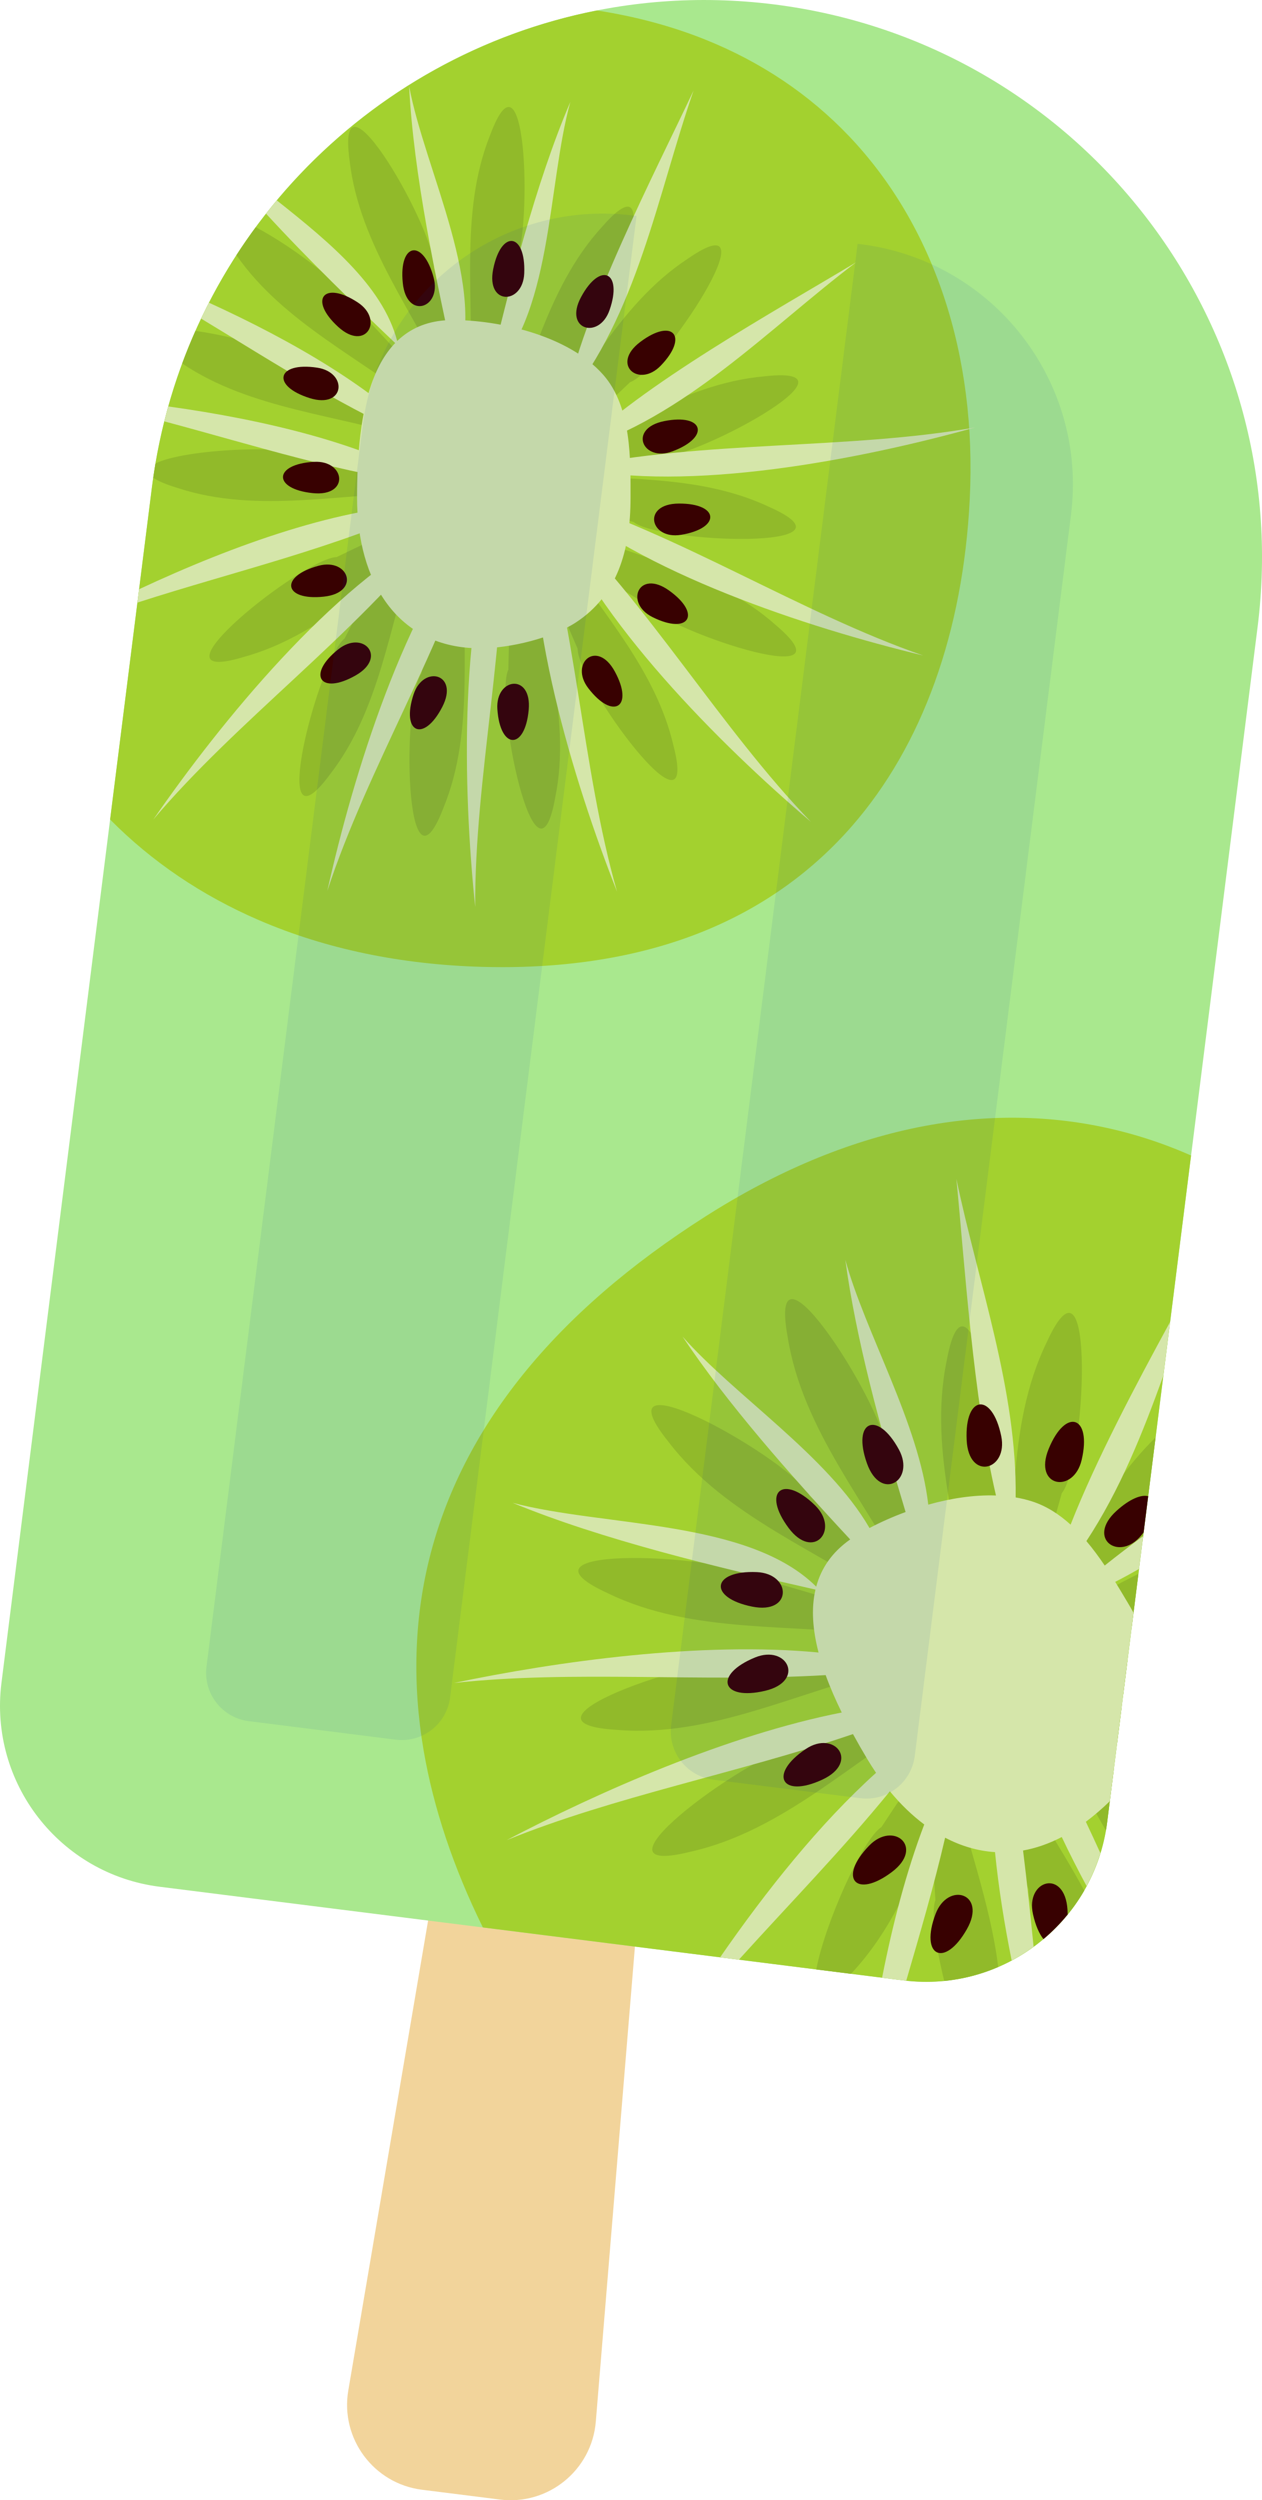   <svg version="1.1" xmlns="http://www.w3.org/2000/svg" xmlns:xlink="http://www.w3.org/1999/xlink" x="0px" y="0px" viewBox="0 0 555.1 1099.42" style="enable-background:new 0 0 555.1 1099.42;" xml:space="preserve">
   <g>
    <path style="fill:#F2D49B;" d="M295.03,664.86l-32.96,400.01c-1.76,21.35-20.96,36.93-42.21,34.25l-34.26-4.31
		c-21.25-2.68-35.99-22.53-32.4-43.64l67.22-395.7c3.38-19.87,21.81-33.56,41.81-31.04h0C282.22,626.94,296.69,644.77,295.03,664.86
		z">
    </path>
    <path style="fill:#A9E88E;" d="M397.36,870.84L70.23,829.66c-43.97-5.54-75.13-45.67-69.59-89.64l66.16-525.51
		C83.7,80.21,206.28-14.96,340.59,1.95l0,0c134.3,16.91,229.47,139.49,212.57,273.79L487,801.25
		C481.46,845.22,441.33,876.38,397.36,870.84z">
    </path>
    <g>
     <path style="fill:#A3D12F;" d="M310.11,17.37c-14.74-5.9-30.64-10.16-47.55-12.77C161.69,24.47,80.34,106.93,66.79,214.51
			L48.43,360.36c18.36,18.55,40.35,33.43,65.49,44.27c29.3,12.64,62.37,19.54,98.31,20.53c2.93,0.08,5.87,0.12,8.74,0.12
			c34.17,0,64.91-5.7,91.36-16.95c24.36-10.36,45.37-25.53,62.42-45.09c30.97-35.51,48.88-85.22,51.8-143.75
			c3.17-63.6-15.67-120.27-53.05-159.57C355.97,41.5,334.65,27.19,310.11,17.37z">
     </path>
     <g>
      <path style="fill:#91BA2A;" d="M187.96,180.72c3.75,2.67,9.92,7,13.67,9.69c0.01-0.02,0.02-0.04,0.03-0.06
				c0.03,0.06,0.05,0.09,0.08,0.14c0.03,0.02,0.07,0.05,0.1,0.07c-0.02,0.02-0.02,0.02-0.04,0.04c1.1,1.7,3.1-2.18,2.14-1.43
				c-14.53-18.61-30.87-36.67-47.2-53.73c-2.61-7.57-27.33-26.68-44.25-35.53c-2.95,4.01-5.8,8.1-8.51,12.29
				C124.82,142.2,160.02,158.09,187.96,180.72z M203.17,188.6c0.12,0,0.24,0.05,0.35,0.18C203.53,188.82,203.3,188.68,203.17,188.6z
				 M203.1,188.61c-0.14,0.17-1.34,1.59-1.43,1.7C201.92,189.7,202.55,188.69,203.1,188.61z">
      </path>
      <path style="fill:#91BA2A;" d="M206.49,186.67C206.49,186.67,206.49,186.68,206.49,186.67c0.01,0.01,0.02,0,0.03,0
				C206.51,186.67,206.49,186.67,206.49,186.67z">
      </path>
      <path style="fill:#91BA2A;" d="M209.01,187.04c-0.03,0.1-0.06,0.2-0.09,0.3C209.09,187.18,209.14,187.06,209.01,187.04z">
      </path>
      <path style="fill:#91BA2A;" d="M208.37,186.16c0,0-0.03,0.01-0.04,0.02c0.02,0.01,0.05,0.01,0.07,0.02
				C208.39,186.19,208.38,186.17,208.37,186.16z">
      </path>
      <path style="fill:#91BA2A;" d="M205.76,215.71c0.11,0.35,0.23,0.46,0.25,0.04c-0.04-0.01-0.08-0.03-0.12-0.05
				C205.85,215.7,205.8,215.71,205.76,215.71z">
      </path>
      <path style="fill:#91BA2A;" d="M189.03,216.65c4.59-0.25,12.12-0.7,16.73-0.94c-0.01-0.02-0.01-0.04-0.02-0.07
				c0.05,0.03,0.1,0.04,0.15,0.06c0.04,0,0.09,0,0.13-0.01c0,0.02,0,0.03,0,0.05c1.92,0.64,1.07-3.64,0.78-2.45
				c-22.96-5.5-46.99-9.45-70.39-12.62c-8.47-5.39-55.44-3.3-68.01,3.13c-0.35,2.08-0.68,4.17-0.98,6.26
				c1.97,1.4,5.38,2.9,10.58,4.48C113.74,226.36,152.16,216.35,189.03,216.65z M206.22,213.26c0.04,0.02-0.23,0.05-0.39,0.08
				C205.93,213.26,206.06,213.23,206.22,213.26z M205.79,213.39c-0.01,0.22-0.05,2.08-0.06,2.22
				C205.55,214.97,205.41,213.79,205.79,213.39z">
      </path>
      <path style="fill:#91BA2A;" d="M336.36,165.47c-37.51,3.26-68.86,27.64-102.84,41.92c-0.19,0.09-0.39,0.19-0.59,0.29
				c15.25-12.53,30.08-26.07,44.21-39.62c13.66-4.73,64.89-81.58,25.49-54.36c-31.49,20.63-47.56,56.95-70.74,85.61
				c-1.5,2.11-3.53,5-5.5,7.79c-1.61-0.11-3.41-0.23-5.25-0.35c11.44-15.58,22.26-31.98,32.42-48.23
				c12.09-7.93,42.95-94.98,11.41-58.94c-25.49,27.71-32.18,66.86-47.64,100.32c-0.7,1.8-1.57,4.08-2.48,6.44
				c-1.13-0.08-2.19-0.15-3.13-0.22c0,0.02,0.01,0.05,0.01,0.07c-0.05-0.03-0.09-0.05-0.14-0.08c-0.04,0-0.09-0.01-0.13-0.01
				c0-0.02,0.01-0.03,0.01-0.05c-1.83-0.87-1.5,3.48-1.08,2.34c1.07,0.4,2.15,0.78,3.22,1.17c-0.84,2.19-1.65,4.29-2.31,5.98
				c0.02,0,0.05,0.01,0.07,0.01c-0.05,0.04-0.08,0.08-0.12,0.11c-0.01,0.04-0.03,0.08-0.05,0.12c-0.02-0.01-0.03-0.02-0.05-0.03
				c-0.56,0.6-0.2,1.12,0.38,1.48c-8.23,3.07-16.45,6.39-24.63,9.89c0.72-2.47,1.41-4.86,1.97-6.75c-0.02,0-0.05,0-0.07,0
				c0.04-0.04,0.07-0.08,0.11-0.12c0.01-0.04,0.02-0.08,0.04-0.12c0.02,0.01,0.03,0.01,0.05,0.02c1.24-1.6-3.08-2.22-2.05-1.56
				c-2.49,3.84-4.92,7.75-7.33,11.69c-10.67,4.71-21.23,9.66-31.55,14.69c-14.45,0.31-86.76,57.78-40.92,43.93
				c21.66-5.96,39.8-18.92,57.46-32.69c-4.49,8.16-8.83,16.37-13.02,24.53c-11.38,8.92-34.77,98.27-6.39,59.7
				c21.72-28.05,25.97-64.8,36.91-97.94c6.1-4.7,12.26-9.26,18.61-13.42c0.65-0.49,1.37-1.03,2.14-1.61
				c-7.05,22.3-12.66,45.74-17.47,68.63c-8.62,11.61-7.56,103.97,9.61,59.26c14.37-34.8,7.15-73.85,10.12-110.59
				c0.08-4.6,0.17-12.14,0.27-16.76c-0.02,0.01-0.05,0.01-0.07,0.01c0.03-0.05,0.05-0.1,0.07-0.15c0-0.04,0-0.09,0-0.13
				c0.02,0,0.03,0.01,0.05,0.01c0.37-0.9-0.42-1.24-1.24-1.31c3.34-2.51,7.22-5.44,9.9-7.44c-0.02-0.01-0.04-0.03-0.05-0.04
				c0.06-0.01,0.1-0.02,0.16-0.03c0.03-0.02,0.07-0.05,0.1-0.08c0.01,0.02,0.02,0.03,0.03,0.05c1.4-0.38,0.22-2.06-0.41-2.57
				c1.33-1.73,2.65-3.46,3.97-5.21c1.5,0.53,3.01,1.05,4.52,1.57c-0.07,0.1-0.14,0.2-0.21,0.3c0.01,0,0.03,0.01,0.04,0.02
				c-0.03,0.01-0.06,0.03-0.09,0.04c-0.01,0.02-0.02,0.03-0.03,0.05c-0.04,0.02-0.08,0.04-0.11,0.07c-0.01-0.01-0.02-0.02-0.03-0.03
				c-1.27,0.63-2.45,1.22-3.47,1.72c0.01,0.02,0.03,0.04,0.04,0.05c-0.06,0-0.11,0-0.16,0c-0.04,0.02-0.08,0.04-0.11,0.06
				c-0.01-0.02-0.01-0.03-0.02-0.05c-2.02,0.17,0.46,3.77,0.25,2.56c3.88-0.67,7.76-1.4,11.65-2.17
				c16.02,5.29,32.41,9.98,48.53,14.22c11.16,9.19,103.45,12.81,59.67-6.6c-25.38-12.01-53.73-12.16-81.66-13.46
				c10.59-2.55,21.11-5.32,31.45-8.2C302.44,203.58,383.95,160.14,336.36,165.47z M210.95,208.48c-0.03-0.03,0.24-0.03,0.39-0.03
				C211.24,208.52,211.11,208.54,210.95,208.48z M211.4,208.41c0.03-0.22,0.31-2.05,0.33-2.19
				C211.83,206.87,211.82,208.06,211.4,208.41z M188.77,220.36c-0.66-0.04-1.82-0.31-2.07-0.79
				C186.9,219.64,188.64,220.3,188.77,220.36z M186.72,219.11c0.04-0.03-0.03,0.24-0.06,0.39
				C186.63,219.38,186.64,219.25,186.72,219.11z M202.98,227.37c0.03-0.04,0.04,0.24,0.05,0.39
				C202.96,227.66,202.94,227.53,202.98,227.37z M203.08,227.81c0.22,0.02,2.07,0.2,2.21,0.22
				C204.64,228.17,203.45,228.21,203.08,227.81z M213.4,216.51c-0.2-0.1-1.87-0.9-2-0.97C212.06,215.64,213.19,216.01,213.4,216.51z
				 M213.01,217.72c0.14,0,0.21-0.03,0.18-0.1c0.34,0.54,0.79,1.25,0.84,1.33C213.7,218.66,213.26,218.18,213.01,217.72z
				 M213.16,217.56c-0.02-0.03-0.05-0.06-0.09-0.09c0.01-0.01,0.01-0.02,0.02-0.03C213.11,217.48,213.13,217.52,213.16,217.56z
				 M219.06,217.29c-0.04-0.01,0.19-0.14,0.32-0.22C219.32,217.17,219.22,217.25,219.06,217.29z M219.41,217
				c-0.08-0.2-0.77-1.93-0.82-2.06C219,215.45,219.59,216.48,219.41,217z">
      </path>
      <path style="fill:#91BA2A;" d="M201.63,190.4c-0.13,0.35-0.11,0.51,0.17,0.19c-0.02-0.03-0.04-0.07-0.07-0.11
				C201.7,190.46,201.67,190.43,201.63,190.4z">
      </path>
      <path style="fill:#91BA2A;" d="M199.3,197.44c0-0.02,0-0.05,0-0.07c0.04,0.04,0.08,0.07,0.13,0.1c0.04,0.01,0.08,0.02,0.12,0.03
				c-0.01,0.02-0.01,0.03-0.02,0.05c1.64,1.19,2.1-3.16,1.48-2.11c-20.27-12.11-42.02-23.06-63.41-33.07
				c-4.95-5.86-32.63-14.27-51.63-16.86c-2.08,4.69-4.04,9.46-5.83,14.32c30.24,20.38,68.74,22.49,102.91,33.5
				C187.51,194.48,194.82,196.29,199.3,197.44z M200.47,195.25c0.03,0.03-0.24-0.02-0.39-0.04
				C200.2,195.16,200.33,195.17,200.47,195.25z M200.02,195.24c-0.07,0.21-0.67,1.97-0.72,2.1
				C199.32,196.68,199.54,195.51,200.02,195.24z">
      </path>
      <path style="fill:#91BA2A;" d="M199.3,197.44c0,0.37,0.08,0.51,0.23,0.12c-0.03-0.02-0.07-0.05-0.1-0.08
				C199.39,197.46,199.34,197.45,199.3,197.44z">
      </path>
      <path style="fill:#91BA2A;" d="M211.3,215.53c-0.37-0.04-0.52,0.02-0.14,0.21c0.03-0.03,0.06-0.06,0.09-0.09
				C211.26,215.61,211.28,215.57,211.3,215.53z">
      </path>
      <path style="fill:#91BA2A;" d="M230.92,218.2c0.24-0.28,0.28-0.44-0.1-0.24c0.01,0.04,0.02,0.09,0.02,0.13
				C230.87,218.13,230.89,218.17,230.92,218.2z">
      </path>
      <path style="fill:#91BA2A;" d="M215.64,59.26c-14.05,34.93-6.47,73.91-9.11,110.68c-0.01,1.71-0.03,3.83-0.04,6.06
				c0.82,3.69,1.62,7.38,2.35,11.05c0.08-0.02,0.13-0.02,0.17-0.01c6.82-22.31,12.2-45.74,16.78-68.61
				C234.3,106.74,232.4,14.4,215.64,59.26z">
      </path>
      <path style="fill:#91BA2A;" d="M205.39,228.01c0.36-0.09,0.48-0.2,0.06-0.25c-0.02,0.04-0.04,0.08-0.06,0.12
				C205.39,227.92,205.39,227.97,205.39,228.01z">
      </path>
      <path style="fill:#91BA2A;" d="M214.11,219.01c0.29,0.23,0.45,0.26,0.23-0.11c-0.04,0.01-0.08,0.02-0.13,0.03
				C214.18,218.96,214.14,218.98,214.11,219.01z">
      </path>
      <path style="fill:#91BA2A;" d="M207.03,188.15c0.98,0.28,2.47-0.04,1.73-0.26c0.06-0.18,0.11-0.37,0.16-0.55
				C208.56,187.68,207.68,188.18,207.03,188.15z">
      </path>
      <path style="fill:#91BA2A;" d="M208.63,186.52c-0.04-0.16-0.12-0.26-0.23-0.32C208.48,186.33,208.62,186.56,208.63,186.52z">
      </path>
      <path style="fill:#91BA2A;" d="M211.71,206.12c-0.07-0.36-0.17-0.49-0.25-0.07c0.04,0.02,0.08,0.04,0.12,0.06
				C211.62,206.11,211.67,206.11,211.71,206.12z">
      </path>
      <path style="fill:#91BA2A;" d="M224.54,223.07c0.04-0.37-0.03-0.52-0.22-0.14c0.03,0.03,0.06,0.06,0.09,0.09
				C224.46,223.04,224.5,223.05,224.54,223.07z">
      </path>
      <path style="fill:#91BA2A;" d="M206.37,187.73c0.13,0.28,0.37,0.4,0.66,0.42C206.74,188.06,206.51,187.93,206.37,187.73z">
      </path>
      <path style="fill:#91BA2A;" d="M188.87,220.36c0.37,0.01,0.51-0.06,0.12-0.23c-0.03,0.03-0.06,0.07-0.09,0.1
				C188.9,220.27,188.88,220.32,188.87,220.36z">
      </path>
      <path style="fill:#91BA2A;" d="M244.19,350.85c7.57-36.88-6.86-73.88-10.85-110.53c-0.41-2.39-0.98-5.59-1.53-8.75
				c0.4,0.29,0.81,0.57,1.21,0.86c6.3,17.86,13.56,35.65,21.06,52.84c-0.29,14.46,54.09,89.11,42.18,42.73
				c-7.57-32.83-31.2-58.43-49.61-86.14c11.69,7.86,23.67,15.39,35.55,22.57c8.11,11.97,95.63,41.48,59.11,10.5
				c-28.1-25.06-67.34-31.14-101.04-46.09c-0.82-0.3-1.73-0.64-2.71-1c-2.28-3.31-4.85-7.04-6.64-9.65
				c-0.01,0.02-0.03,0.03-0.05,0.05c0-0.06-0.02-0.11-0.03-0.16c-0.02-0.03-0.05-0.07-0.07-0.1c0.02-0.01,0.03-0.01,0.05-0.02
				c-0.45-1.97-3.67,0.98-2.5,0.6c0.42,1.31,0.87,2.62,1.3,3.93c-1.02-0.12-2.47,0.47-1.69,0.57c-0.05,0.4-0.09,0.81-0.13,1.21
				c-1.18-0.44-2.29-0.84-3.26-1.21c0,0.02-0.01,0.05-0.01,0.07c-0.04-0.05-0.08-0.07-0.11-0.11c-0.04-0.01-0.08-0.03-0.12-0.04
				c0.01-0.02,0.02-0.03,0.03-0.05c-1.51-1.35-2.43,2.92-1.69,1.94c1.56,1.17,3.14,2.32,4.72,3.48c-2.35,21.8-3.36,44.25-3.75,66.1
				C217.32,307.47,235.73,397.98,244.19,350.85z M223.14,225.13c-0.03-0.04,0.23,0.04,0.38,0.08
				C223.41,225.24,223.28,225.22,223.14,225.13z M223.59,225.18c0.09-0.2,0.88-1.88,0.94-2.01
				C224.44,223.83,224.09,224.97,223.59,225.18z M230.42,223.68c0.01-0.04,0.03-0.09,0.03-0.13c0.42-0.03,0.33,0.1-0.01,0.26
				C230.44,223.77,230.43,223.73,230.42,223.68z M228.59,219.07c0-0.05,0.17,0.17,0.27,0.29
				C228.74,219.32,228.64,219.23,228.59,219.07z M228.92,219.38c0.19-0.11,1.8-1.03,1.93-1.1
				C230.4,218.77,229.46,219.49,228.92,219.38z M230.07,223.88c0.01,0.02,0.02,0.05,0.02,0.07c-0.64,0.22-1.57,0.39-1.96,0.11
				C228.31,224.04,229.5,223.93,230.07,223.88z M228.08,224.01c-0.09-0.09-0.14-0.21-0.12-0.37
				C227.98,223.6,228.04,223.86,228.08,224.01z">
      </path>
      <path style="fill:#91BA2A;" d="M208.73,186.87c-0.23-0.25-0.77-0.32-1.31-0.3c-0.12,0.05-0.24,0.1-0.36,0.15
				C207.68,186.78,208.58,186.86,208.73,186.87z">
      </path>
      <path style="fill:#91BA2A;" d="M208.77,186.92c0-0.02,0-0.04,0-0.05c0,0-0.03,0-0.04,0C208.74,186.89,208.76,186.9,208.77,186.92
				z">
      </path>
      <path style="fill:#91BA2A;" d="M218.52,214.86c-0.24-0.28-0.4-0.33-0.25,0.06c0.04,0,0.09,0,0.13,0
				C218.44,214.9,218.48,214.88,218.52,214.86z">
      </path>
      <path style="fill:#91BA2A;" d="M208.77,186.92c0.01,0.16,0.03,0.43,0.05,0.39C208.87,187.15,208.84,187.03,208.77,186.92z">
      </path>
      <path style="fill:#91BA2A;" d="M208.33,186.18c-0.35-0.12-0.93,0.13-1.42,0.43c0.16-0.02,0.33-0.03,0.51-0.04
				C207.85,186.38,208.24,186.21,208.33,186.18z">
      </path>
      <path style="fill:#91BA2A;" d="M206.34,187.35c-0.02-0.04-0.04-0.07-0.06-0.11c0,0,0,0,0,0.01c0,0,0,0,0-0.01
				c-0.02-0.04-0.04-0.08-0.06-0.12c-0.27,0.24-0.32,0.39,0.04,0.26c0,0.14,0.05,0.25,0.12,0.35c-0.05-0.1-0.07-0.22-0.09-0.36
				C206.3,187.36,206.31,187.36,206.34,187.35z">
      </path>
      <path style="fill:#91BA2A;" d="M206.91,186.61c-0.15,0.02-0.28,0.04-0.39,0.07c0.03,0,0.12,0.01,0.25,0.02
				C206.82,186.67,206.86,186.64,206.91,186.61z">
      </path>
      <path style="fill:#91BA2A;" d="M206.28,187.24C206.28,187.24,206.28,187.24,206.28,187.24c0.01-0.06,0.01-0.12,0.04-0.19
				c-0.01,0-0.02,0.01-0.02,0.01c0.01-0.01,0.02-0.02,0.03-0.02c0.01-0.02,0.03-0.05,0.04-0.08c0.02,0,0.03,0.01,0.05,0.01
				c0,0,0,0,0,0c0-0.04,0-0.08,0-0.12c0.02-0.05,0.04-0.09,0.07-0.15c-0.02,0.01-0.05,0.01-0.07,0.02c0.03-2.9,0.05-6.94,0.07-10.7
				c-4.35-19.54-9.84-39.16-15.66-58.16c1.93-14.33-43.61-94.68-37.05-47.24c4.24,37.41,29.42,68.11,44.57,101.72
				c2.15,4.07,5.71,10.71,7.86,14.8c0.02-0.01,0.03-0.03,0.05-0.05C206.26,187.14,206.27,187.18,206.28,187.24z">
      </path>
      <path style="fill:#91BA2A;" d="M206.41,186.95C206.41,186.95,206.41,186.95,206.41,186.95
				C206.41,186.95,206.41,186.95,206.41,186.95c-0.03,0.03-0.06,0.05-0.09,0.07c0,0-0.01,0.01-0.01,0.02
				c0.09-0.04,0.39-0.17,0.75-0.32c-0.11-0.01-0.21-0.02-0.29-0.03C206.64,186.78,206.52,186.87,206.41,186.95z">
      </path>
      <path style="fill:#91BA2A;" d="M222.21,212.99c-0.33-0.13-0.49-0.11-0.22,0.15c0.06-0.03,0.12-0.06,0.17-0.09
				C222.18,213.03,222.19,213.01,222.21,212.99z">
      </path>
     </g>
     <g>
      <path style="fill:#D5E6AA;" d="M211.76,227.59c-33.48,38.93-56.34,112.75-67.8,164.2C161.71,337.58,195.32,284.04,211.76,227.59z
				">
      </path>
      <path style="fill:#D5E6AA;" d="M200.62,162.78c14.46-35.74-13.7-87.4-20.67-124.95C181.88,76.44,191.75,123.19,200.62,162.78z">
      </path>
      <path style="fill:#D5E6AA;" d="M235.6,218.11c-5.92,51,16.49,124.96,35.82,174C255.75,337.26,253.6,274.08,235.6,218.11z">
      </path>
      <path style="fill:#D5E6AA;" d="M253.52,198.15c47.88-14.67,83.98-53.12,123.03-82.81C342.15,136.06,281.76,169.32,253.52,198.15z
				">
      </path>
      <path style="fill:#D5E6AA;" d="M214.51,166.12c28.7-25.74,26.12-84.53,36.37-121.32C235.64,80.34,223.95,126.66,214.51,166.12z">
      </path>
      <path style="fill:#D5E6AA;" d="M305.07,39.81c-17.13,36.33-48.9,97.51-56.4,137.16C280.36,138.2,289.06,86.18,305.07,39.81z">
      </path>
      <path style="fill:#D5E6AA;" d="M221.19,221.65c-19.38,47.55-17.63,124.8-12.16,177.23C208.65,341.84,223.52,280.4,221.19,221.65z
				">
      </path>
      <path style="fill:#D5E6AA;" d="M191.05,213.33c-29.84-18.11-74.78-28.74-117.04-34.6c-0.61,2.17-1.18,4.36-1.74,6.56
				C111.44,195.73,151.23,208.58,191.05,213.33z">
      </path>
      <path style="fill:#D5E6AA;" d="M243.07,217.63c38.35,34.14,111.76,58.28,163.01,70.62C352.18,269.58,299.23,235.05,243.07,217.63
				z">
      </path>
      <path style="fill:#D5E6AA;" d="M243.16,224.75c18.79,47.78,73.38,102.47,113.53,136.64
				C317.01,320.33,285.39,265.64,243.16,224.75z">
      </path>
      <path style="fill:#D5E6AA;" d="M429,187.94c-56.17,9.92-119.23,5.55-176.77,17.68C302.35,216.78,378.22,202.11,429,187.94z">
      </path>
      <path style="fill:#D5E6AA;" d="M192.03,233.76c-45.66,23.48-94.62,83.26-124.6,126.62C104.3,316.8,155.56,279.87,192.03,233.76z">
      </path>
      <path style="fill:#D5E6AA;" d="M117.02,93.95c18.59,20.26,39.37,40.35,58.19,58.22c-5.21-24.92-29.73-45.26-53.47-64.06
				C120.13,90.03,118.57,91.98,117.02,93.95z">
      </path>
      <path style="fill:#D5E6AA;" d="M187.45,194.97c-22.22-23.93-58.94-45.16-95.55-61.87c-1.19,2.31-2.33,4.65-3.44,7
				C120.76,159.62,153.14,180.64,187.45,194.97z">
      </path>
      <path style="fill:#D5E6AA;" d="M61.18,259.1l-0.74,5.88c42.58-13.77,88.25-24.21,128.65-43.17
				C151.07,222.27,102.56,239.75,61.18,259.1z">
      </path>
     </g>
     <path style="fill:#380101;" d="M190.76,122.16c3.53,13.42-11.94,18.58-13.59,2.27C175.36,106.6,186.21,104.82,190.76,122.16z
			 M216.93,118.37c-3.21,16.08,13.09,15.69,13.66,1.83C231.32,102.29,220.43,100.8,216.93,118.37z M255.57,130.66
			c-7.74,14.45,7.97,18.82,12.54,5.71C274.02,119.45,264.03,114.87,255.57,130.66z M281.63,150.36c-13.1,9.86-0.68,20.42,8.98,10.46
			C303.09,147.94,295.95,139.58,281.63,150.36z M292.14,185.18c-16.07,3.23-9.44,18.12,3.58,13.31
			C312.53,192.27,309.71,181.65,292.14,185.18z M298.57,221.43c-16.39,0.1-12.73,15.99,0.97,13.75
			C317.23,232.28,316.49,221.32,298.57,221.43z M294.26,259.64c-13.34-9.52-19.68,5.5-7.27,11.71
			C303.02,279.37,308.84,270.04,294.26,259.64z M270.43,295.28c-7.85-14.39-20.11-3.64-11.65,7.36
			C269.7,316.86,279.01,311.01,270.43,295.28z M232.55,312.17c1.49-16.32-14.68-14.22-13.78-0.37
			C219.94,329.69,230.92,330.01,232.55,312.17z M194.56,310.82c7.5-14.58-8.28-18.68-12.63-5.51
			C176.3,322.33,186.36,326.75,194.56,310.82z M156.38,297.03c14.26-8.09,3.3-20.17-7.56-11.53
			C134.79,296.66,140.8,305.87,156.38,297.03z M142.46,262.36c16.3-1.75,11.06-17.18-2.34-13.58
			C122.81,253.44,124.65,264.27,142.46,262.36z M137.61,216.85c16.31,1.66,14.38-14.52,0.52-13.77
			C120.23,204.05,119.79,215.03,137.61,216.85z M136.19,175.05c15.64,4.92,17.01-11.33,3.29-13.38
			C121.75,159,119.1,169.67,136.19,175.05z M148.8,143.78c12.13,11.02,20.19-3.15,8.6-10.77
			C142.42,123.15,135.55,131.73,148.8,143.78z">
     </path>
     <path style="fill:#D5E6AA;" d="M277.35,218.92c0,23.23-5.95,42.99-24.06,54.79c-10.38,6.77-28.79,11.37-42.1,11.37
			c-36.54,0-54.13-29.62-54.13-66.16s5.56-78.19,42.1-78.19c20.12,0,50.75,6.61,66.16,24.06
			C277.9,179.03,277.35,202.5,277.35,218.92z">
     </path>
    </g>
    <g>
     <path style="fill:#A3D12F;" d="M497.38,498.59c-27.19-7.59-55.68-9.1-84.67-4.5c-31.03,4.93-62.61,16.89-93.86,35.54
			c-2.8,1.67-5.63,3.42-8.43,5.2c-66.42,42.26-107.34,92.98-121.62,150.74c-6.61,26.73-7.44,55.05-2.46,84.17
			c4.33,25.32,13.09,51.46,26.05,77.81l184.97,23.29c43.97,5.54,84.1-25.62,89.64-69.59l36.9-293.14
			C515.28,504.3,506.42,501.11,497.38,498.59z">
     </path>
     <g>
      <path style="fill:#91BA2A;" d="M437.77,734.59c-0.39-0.13-0.57-0.09-0.2,0.2c0.04-0.03,0.08-0.05,0.12-0.08
				C437.72,734.67,437.75,734.63,437.77,734.59z">
      </path>
      <path style="fill:#91BA2A;" d="M435.93,741.05c0.41,0.05,0.58-0.01,0.16-0.23c-0.03,0.03-0.07,0.07-0.11,0.1
				C435.97,740.96,435.95,741.01,435.93,741.05z">
      </path>
      <path style="fill:#91BA2A;" d="M466.4,750.44c-1.76-2.05-4.12-4.77-6.44-7.47c0.55,0.05,1.1,0.09,1.65,0.13
				c9.67,8.05,19.67,15.87,29.76,23.45l2.03-16.09c-4.51-1.99-9-4.01-13.42-6.13c4.7,0.25,9.41,0.45,14.11,0.62l1.82-14.49
				c-9.82,2.03-19.63,3.89-29.42,5.08c-0.95,0.18-2.02,0.38-3.16,0.59c-4.06-1.86-8.64-3.95-11.82-5.43c0,0.02-0.01,0.05-0.02,0.08
				c-0.04-0.06-0.08-0.09-0.12-0.14c-0.04-0.02-0.09-0.04-0.13-0.06c0.01-0.02,0.02-0.03,0.03-0.05c-1.55-1.63-2.94,3.02-2.04,2
				c1.15,1.01,2.32,2.01,3.48,3.01c-1.04,0.47-2.09,1.86-1.29,1.5c0.18,0.41,0.38,0.82,0.56,1.23c-1.38,0.26-2.66,0.5-3.79,0.7
				c0.01,0.02,0.02,0.05,0.03,0.07c-0.06-0.02-0.12-0.03-0.17-0.04c-0.04,0.01-0.09,0.02-0.14,0.03c0-0.03,0-0.04,0-0.06
				c-2.21-0.43-0.65,4.16-0.51,2.81c2.15,0.23,4.32,0.43,6.48,0.63c9.75,21.22,21.01,42.29,32.56,62.55
				c0.21-1.23,0.41-2.47,0.56-3.72l2.91-23.08C481.72,769.1,473.62,760.01,466.4,750.44z M449.78,732.88
				c-0.03-0.04,0.26,0.07,0.42,0.13C450.06,733.03,449.92,732.99,449.78,732.88z M450.27,732.98c0.12-0.21,1.13-2.01,1.21-2.15
				C451.33,731.55,450.84,732.78,450.27,732.98z M448.03,741.75c-0.05-0.02,0.25-0.09,0.41-0.14
				C448.35,741.71,448.21,741.76,448.03,741.75z M448.49,741.55c-0.03-0.31-0.23-2.19-0.25-2.45
				C448.53,739.77,448.84,741.05,448.49,741.55z M451.78,737.58c0-0.05,0.21,0.17,0.33,0.29
				C451.97,737.84,451.86,737.75,451.78,737.58z M452.19,737.88c0.16-0.11,1.23-0.9,1.75-1.27c0.02,0.02,0.04,0.04,0.06,0.05
				C453.51,737.24,452.71,737.93,452.19,737.88z">
      </path>
      <path style="fill:#91BA2A;" d="M448.19,738.99c-0.18-0.37-0.32-0.48-0.28-0.01c0.04,0.01,0.09,0.02,0.14,0.04
				C448.09,739.01,448.14,739,448.19,738.99z">
      </path>
      <path style="fill:#91BA2A;" d="M432.74,754.6c0.29-0.29,0.34-0.46-0.09-0.27c0.01,0.05,0.01,0.1,0.01,0.15
				C432.69,754.52,432.71,754.56,432.74,754.6z">
      </path>
      <path style="fill:#91BA2A;" d="M407.75,720.88c0.07,0.4,0.19,0.54,0.27,0.08c-0.04-0.02-0.08-0.05-0.13-0.07
				C407.84,720.88,407.79,720.88,407.75,720.88z">
      </path>
      <path style="fill:#91BA2A;" d="M426.31,730.12c-0.27-0.31-0.44-0.37-0.28,0.07c0.05,0,0.1,0,0.15-0.01
				C426.22,730.17,426.26,730.14,426.31,730.12z">
      </path>
      <path style="fill:#91BA2A;" d="M409.53,728.92c0.21,0.35,0.37,0.44,0.28-0.02c-0.05,0-0.1-0.01-0.14-0.02
				C409.62,728.89,409.58,728.9,409.53,728.92z">
      </path>
      <path style="fill:#91BA2A;" d="M303.57,814.29c40.82-9.08,71.77-40.51,107.1-61.2c4.24-2.85,11.16-7.57,15.42-10.42
				c-0.02-0.02-0.04-0.03-0.06-0.05c0.07,0,0.12-0.02,0.18-0.03c0.04-0.03,0.08-0.05,0.12-0.08c0.01,0.02,0.02,0.03,0.03,0.05
				c2.2-0.48-1.06-4.08-0.65-2.79c-25.03,7.82-50.2,17.73-74.32,28.04C335.33,767.36,251.94,827.12,303.57,814.29z M425.14,740.07
				c0.05,0-0.19,0.18-0.32,0.29C424.86,740.23,424.96,740.13,425.14,740.07z M424.8,740.43c0.12,0.21,1.13,2.01,1.21,2.15
				C425.47,742.08,424.67,741.03,424.8,740.43z">
      </path>
      <path style="fill:#91BA2A;" d="M426.09,742.66c0.31,0.27,0.48,0.31,0.27-0.1c-0.04,0.01-0.09,0.02-0.14,0.02
				C426.17,742.61,426.13,742.63,426.09,742.66z">
      </path>
      <path style="fill:#91BA2A;" d="M410.03,726.04c-26.22-0.01-53.2,1.93-79.3,4.55c-15.18-5.23-112.62,26.9-59.52,30.07
				c41.67,3.53,80.59-17.22,120.49-26.41c4.9-1.46,12.91-3.89,17.83-5.34c-0.01-0.02-0.03-0.04-0.04-0.07
				c0.07,0.02,0.12,0.02,0.18,0.03c0.04-0.01,0.09-0.03,0.14-0.04c0.01,0.03,0,0.04,0.01,0.06
				C412.05,729.09,410.02,724.68,410.03,726.04z M409.4,726.16c0.05,0.02-0.24,0.12-0.4,0.18
				C409.09,726.23,409.21,726.16,409.4,726.16z M408.96,726.4c0.07,0.31,0.46,2.15,0.51,2.41
				C409.11,728.17,408.66,726.93,408.96,726.4z">
      </path>
      <path style="fill:#91BA2A;" d="M442.02,770.73c-2.54-4.43-6.74-11.67-9.28-16.13c-0.02,0.02-0.04,0.04-0.06,0.05
				c0-0.07-0.01-0.12-0.02-0.18c-0.02-0.04-0.05-0.08-0.07-0.12c0.02-0.01,0.04-0.01,0.06-0.02c-0.15-1.07-1.11-0.94-1.93-0.55
				c1.75-4.3,3.79-9.3,5.21-12.73c-0.02,0-0.05-0.01-0.08-0.01c0.05-0.04,0.09-0.08,0.13-0.12c0.02-0.04,0.04-0.09,0.05-0.13
				c0.02,0.01,0.03,0.02,0.05,0.03c1.12-1.16-0.96-2.09-1.86-2.22c0.29-2.4,0.56-4.81,0.82-7.23c1.73-0.34,3.47-0.71,5.21-1.07
				c-0.01,0.14-0.02,0.27-0.03,0.4c0.02,0,0.03-0.01,0.05-0.01c-0.02,0.03-0.04,0.06-0.06,0.09c0-0.03,0-0.05,0.01-0.08
				c-0.39,0.07-0.53,0.18-0.12,0.26c-0.85,1.32-1.64,2.55-2.33,3.62c0.02,0.01,0.05,0.02,0.07,0.03c-0.06,0.03-0.1,0.06-0.15,0.1
				c-0.02,0.04-0.05,0.08-0.08,0.12c-0.02-0.02-0.03-0.03-0.05-0.04c-1.83,1.31,2.58,3.33,1.7,2.3c3.32-2.84,6.6-5.76,9.88-8.7
				c16.32-3.63,32.63-7.89,48.59-12.41l3.01-23.92c-9.96,4.95-19.76,10.38-29.6,15.65c8.64-8.46,17.11-17.1,25.33-25.73
				c1.64-0.65,3.74-2.29,6.12-4.65l5.7-45.25c-24.99,24.59-39.72,58.68-60.47,86.84c-0.13,0.2-0.26,0.41-0.4,0.62
				c7.41-20.63,13.84-41.99,19.61-62.96c10.34-12.29,15.45-114.75-6.63-66.35c-18.29,37.61-12.95,81.39-18.74,121.92
				c-0.23,2.87-0.52,6.78-0.81,10.56c-1.6,0.81-3.38,1.73-5.21,2.66c2.04-21.37,3.02-43.17,3.47-64.45
				c7.02-14.44-13.11-115.04-22.67-62.71c-8.53,40.94,7.37,82.08,11.67,122.8c0.36,2.11,0.82,4.78,1.3,7.55
				c-1.12,0.57-2.18,1.11-3.11,1.58c0.02,0.02,0.03,0.04,0.05,0.06c-0.07,0-0.12,0.01-0.18,0.01c-0.04,0.02-0.09,0.04-0.13,0.06
				c-0.01-0.02-0.01-0.04-0.02-0.06c-2.24,0.21,0.55,4.18,0.3,2.84c1.24-0.23,2.49-0.48,3.74-0.71c0.44,2.57,0.87,5.04,1.2,7.02
				c0.02-0.01,0.05-0.02,0.07-0.03c-0.02,0.06-0.03,0.11-0.05,0.17c0.01,0.05,0.02,0.09,0.02,0.14c-0.03,0-0.04,0-0.06,0
				c-0.19,0.89,0.45,1.19,1.2,1.2c-6.1,7.61-12.05,15.46-17.86,23.45c-0.72-2.77-1.42-5.44-1.96-7.56
				c-0.02,0.01-0.05,0.02-0.07,0.04c0.02-0.07,0.02-0.12,0.03-0.18c-0.01-0.04-0.02-0.09-0.03-0.14c0.03,0,0.04,0,0.06-0.01
				c0.28-2.23-4.2-0.36-2.84-0.32c-0.19,5.08-0.28,10.19-0.33,15.32c-7.5,10.56-14.74,21.3-21.73,31.97
				c-8.29,5.2-25,42.87-28.66,62.61l15.26,1.92c16.88-17.91,26.69-40.32,35.59-63.23c0.36,10.33,0.9,20.64,1.55,30.81
				c-1.99,5.15,0.09,20.19,3.87,35.55c8.3-0.82,16.29-2.91,23.74-6.12c-3.43-28.09-14.11-55.58-20.28-83.28
				c3.14-7.96,6.42-15.81,10.11-23.39c0.34-0.83,0.72-1.76,1.13-2.75c5.97,25.28,13.96,50.84,22.41,75.4
				c-0.39,3.9,2.51,12.06,6.97,21.4c6.94-5.9,12.89-12.98,17.51-20.99C465.82,810.87,452.18,791.37,442.02,770.73z M437.88,734.62
				c0.69,0.25,1.84,0.9,1.96,1.5C439.65,735.97,438.01,734.72,437.88,734.62z M439.67,736.59c-0.05,0.02,0.1-0.24,0.18-0.4
				C439.86,736.34,439.81,736.47,439.67,736.59z M426.93,732.81c-0.05-0.01,0.21-0.16,0.36-0.25
				C427.22,732.68,427.11,732.77,426.93,732.81z M427.32,732.49c-0.09-0.22-0.88-2.13-0.94-2.28
				C426.85,730.78,427.52,731.91,427.32,732.49z M434.27,740.25c0.63,0.32,1.46,0.74,1.55,0.79c-0.48-0.08-1.18-0.29-1.67-0.59
				C434.28,740.37,434.33,740.3,434.27,740.25z M434.06,740.14c0.04,0.02,0.09,0.05,0.14,0.07c-0.04-0.01-0.08-0.03-0.14-0.03
				C434.06,740.17,434.06,740.16,434.06,740.14z M431.37,739.29c0.68-0.28,1.97-0.58,2.46-0.22
				C433.52,739.11,431.64,739.27,431.37,739.29z M409.87,756.74c0.02-0.05,0.11,0.24,0.17,0.4
				C409.93,757.05,409.87,756.92,409.87,756.74z M410.1,757.18c0.31-0.05,2.17-0.38,2.43-0.42
				C411.87,757.1,410.62,757.5,410.1,757.18z M430.08,755.36c0-0.05,0.17,0.2,0.27,0.35C430.22,755.65,430.13,755.54,430.08,755.36z
				 M430.42,755.73c0.22-0.1,2.09-0.98,2.23-1.05C432.11,755.18,431.01,755.9,430.42,755.73z">
      </path>
      <path style="fill:#91BA2A;" d="M431.27,739.34c-0.37,0.17-0.48,0.31-0.01,0.28c0.01-0.04,0.02-0.09,0.04-0.14
				C431.29,739.44,431.28,739.39,431.27,739.34z">
      </path>
      <path style="fill:#91BA2A;" d="M451.5,730.72c0.07-0.4,0.01-0.58-0.23-0.17c0.03,0.03,0.06,0.07,0.09,0.11
				C451.41,730.68,451.46,730.7,451.5,730.72z">
      </path>
      <path style="fill:#91BA2A;" d="M267.29,700.56c37.59,18.33,81.38,13.03,121.9,18.86c5.09,0.41,13.44,1.03,18.56,1.45
				c0-0.02-0.01-0.05-0.01-0.08c0.06,0.04,0.1,0.06,0.16,0.09c0.05,0,0.1,0.01,0.14,0.01c0,0.03-0.01,0.04-0.01,0.06
				c2.02,0.99,1.72-3.85,1.23-2.58c-24.45-9.47-50.31-17.4-75.6-24.38C321.37,683.65,218.91,678.44,267.29,700.56z M408.62,718.25
				c0.04,0.03-0.26,0.03-0.44,0.03C408.3,718.21,408.45,718.19,408.62,718.25z M408.12,718.33c-0.05,0.31-0.35,2.17-0.39,2.43
				C407.62,720.03,407.65,718.71,408.12,718.33z">
      </path>
      <path style="fill:#91BA2A;" d="M356.14,657.82c-6.31-14.77-95.49-65.48-62.23-23.97c25.34,33.27,66.84,48.22,100.42,71.64
				c4.36,2.65,11.54,6.96,15.92,9.64c0.01-0.02,0.02-0.05,0.02-0.07c0.03,0.06,0.07,0.1,0.1,0.15c0,0,0,0,0,0c0,0,0,0,0,0.01
				c0,0,0,0,0-0.01c-0.04-0.02-0.08-0.05-0.12-0.08c-0.11,0.38-0.08,0.56,0.19,0.22c0.08,0.13,0.19,0.21,0.31,0.27
				c0.28,0.2,0.58,0.18,0.86,0.03c1.1-0.29,2.34-1.44,1.5-1.23c-0.05-0.2-0.11-0.41-0.16-0.62c0.07-0.24,0.05-0.39-0.08-0.33
				c-6.2-25.16-14.4-50.57-23.05-74.99c1.46-15.99-52.92-102.99-43.37-50.66c6.49,41.31,35.9,74.18,54.32,110.75
				c0.96,1.64,2.16,3.67,3.41,5.8C388.91,688.21,372.5,672.62,356.14,657.82z M410.62,714.25c0.14-0.11,0.3-0.22,0.46-0.32
				c-0.09,0.12-0.17,0.23-0.25,0.35c-0.11,0.05-0.21,0.1-0.29,0.14C410.56,714.36,410.59,714.3,410.62,714.25z M410.34,714.86
				C410.34,714.86,410.34,714.86,410.34,714.86C410.34,714.86,410.34,714.86,410.34,714.86
				C410.34,714.86,410.34,714.86,410.34,714.86z M410.3,714.98c0,0.01,0,0.01,0,0.02c-0.01,0.01-0.01,0.02-0.01,0.02
				C410.29,715.01,410.29,715,410.3,714.98z">
      </path>
      <path style="fill:#91BA2A;" d="M412.63,756.71c0.36-0.2,0.45-0.35-0.01-0.28c-0.01,0.05-0.02,0.09-0.03,0.14
				C412.61,756.61,412.62,756.66,412.63,756.71z">
      </path>
     </g>
     <path style="fill:#D5E6AA;" d="M477.62,801.09c3.57-2.67,7.15-5.75,10.53-9.04l10.43-82.88c-0.77-1.4-1.56-2.79-2.4-4.19
			c-1.75-2.93-3.63-6.12-5.65-9.39c3.47-1.77,6.97-3.68,10.47-5.67l1.82-14.46c-5.73,4.23-11.38,8.54-16.9,12.95
			c-2.48-3.67-5.15-7.32-8.06-10.75c14.63-22.2,24.68-47.29,33.84-72.71l2.98-23.68c-15.16,27.84-32.51,60.54-43.77,89.16
			c-5.02-4.55-10.65-8.21-17.01-10.24c-2.32-0.74-4.71-1.31-7.16-1.73c0.65-47.28-16.48-94.14-26.07-140.09
			c3.62,36.98,7.36,96.17,17.42,139.24c-9.78-0.34-20.05,1.29-29.79,4.03c-4.02-35.55-27.77-75.77-36.48-107.67
			c4.6,34.4,15.43,74.2,26.51,110.91c-5.72,2.11-11.09,4.52-15.88,7.03c-18.33-31.71-59.56-58.43-82.26-84.22
			c19.55,29.31,47.31,60.81,73.77,89.25c-8.1,5.69-12.79,12.78-14.94,20.76c-29.8-29.58-93.31-26.23-133.53-36.86
			c39.07,16.15,89.7,28.32,133.2,38.15c-1.97,8.47-1.19,17.89,1.36,27.67c-51.53-4.91-114.82,3.84-160.45,13.41
			c52.18-5.73,108.89-0.25,163.57-3.47c1.99,5.47,4.4,10.98,7.08,16.44c-50.13,9.84-107.01,34.93-147.41,56.14
			c47.36-19.26,101.76-29.46,152.35-46.65c2.03,3.71,4.13,7.36,6.26,10.93c1.25,2.1,2.55,4.13,3.89,6.1
			c-24.65,22.2-48.42,51.95-68.6,81.15l8.25,1.04c22.05-24.41,45.58-48.48,66.43-74.06c4.66,5.65,9.73,10.56,15.12,14.59
			c-7.87,20.61-13.93,43.89-18.55,67.4l9.34,1.18c0.43,0.05,0.85,0.08,1.28,0.13c6.09-20.86,12.22-41.84,17.11-62.9
			c6.95,3.64,14.31,5.85,21.94,6.34c1.56,15.65,4.13,31.76,7.33,47.66c3.36-1.79,6.58-3.81,9.65-6.05
			c-1.44-14.1-2.88-28.25-4.64-42.32c5.59-1,11.29-2.94,17.02-5.92c3.42,7.2,7.08,14.42,10.93,21.57c2.47-4.56,4.5-9.4,6.07-14.48
			C481.93,810.28,479.79,805.67,477.62,801.09z">
     </path>
     <g>
      <path style="fill:#380101;" d="M332.1,728.84c-18.42,7.55-14.87,19.24,4.49,14.64C354.3,739.27,346.37,722.99,332.1,728.84z">
      </path>
      <path style="fill:#380101;" d="M361.74,782.54c16.5-7.7,5.44-22.03-7.34-13.43C337.87,780.22,343.7,790.95,361.74,782.54z">
      </path>
      <path style="fill:#380101;" d="M330.82,706.47c17.85,3.61,17.47-14.49,2.07-15.17C313,690.44,311.32,702.53,330.82,706.47z">
      </path>
      <path style="fill:#380101;" d="M382.31,811.57c-13.86,14.29-5.93,23.58,9.97,11.62C406.83,812.24,393.04,800.5,382.31,811.57z">
      </path>
      <path style="fill:#380101;" d="M491.1,664.37c-13.49,12.23,1.32,22.66,10.99,10.66c0.33-0.41,0.65-0.82,0.95-1.22l2-15.89
				C502.05,657.14,497.07,658.96,491.1,664.37z">
      </path>
      <path style="fill:#380101;" d="M346.86,671.87c10.86,14.61,22.68,0.89,11.68-9.9C344.32,648.03,334.99,655.9,346.86,671.87z">
      </path>
      <path style="fill:#380101;" d="M425.28,848.33c8.99-15.83-8.33-21.11-13.77-6.69C404.49,860.27,415.46,865.63,425.28,848.33z">
      </path>
      <path style="fill:#380101;" d="M469.62,841.86c-0.01-0.68-0.03-1.38-0.08-2.11c-1.15-18.17-18.53-13.11-15.18,1.94
				c1.13,5.08,2.79,8.71,4.61,10.98C462.85,849.42,466.41,845.8,469.62,841.86z">
      </path>
      <path style="fill:#380101;" d="M425.19,633.19c0.85,18.19,18.31,13.41,15.21-1.69C436.4,611.99,424.26,613.31,425.19,633.19z">
      </path>
      <path style="fill:#380101;" d="M461.26,637.14c-6.88,16.86,10.98,19.87,14.51,4.86C480.34,622.62,468.77,618.72,461.26,637.14z">
      </path>
      <path style="fill:#380101;" d="M395.4,637.43c-9.49-17.5-20.72-12.71-14.07,6.03C387.42,660.62,402.75,650.98,395.4,637.43z">
      </path>
     </g>
    </g>
    <path style="opacity:0.08;fill:#0339A6;" d="M174.04,764.98l-64.62-8.14c-11.74-1.48-20.07-12.2-18.59-23.94l68.71-545.79
		c7.34-58.34,60.59-99.68,118.93-92.34l1.52,0.19l-82.01,651.42C196.51,758.14,185.79,766.46,174.04,764.98z">
    </path>
    <path style="opacity:0.08;fill:#0339A6;" d="M313.81,782.58l64.62,8.14c11.74,1.48,22.46-6.84,23.94-18.59l68.71-545.79
		c7.34-58.34-34-111.59-92.34-118.93l-1.52-0.19l-82.01,651.42C293.74,770.38,302.06,781.1,313.81,782.58z">
    </path>
   </g>
  </svg>
